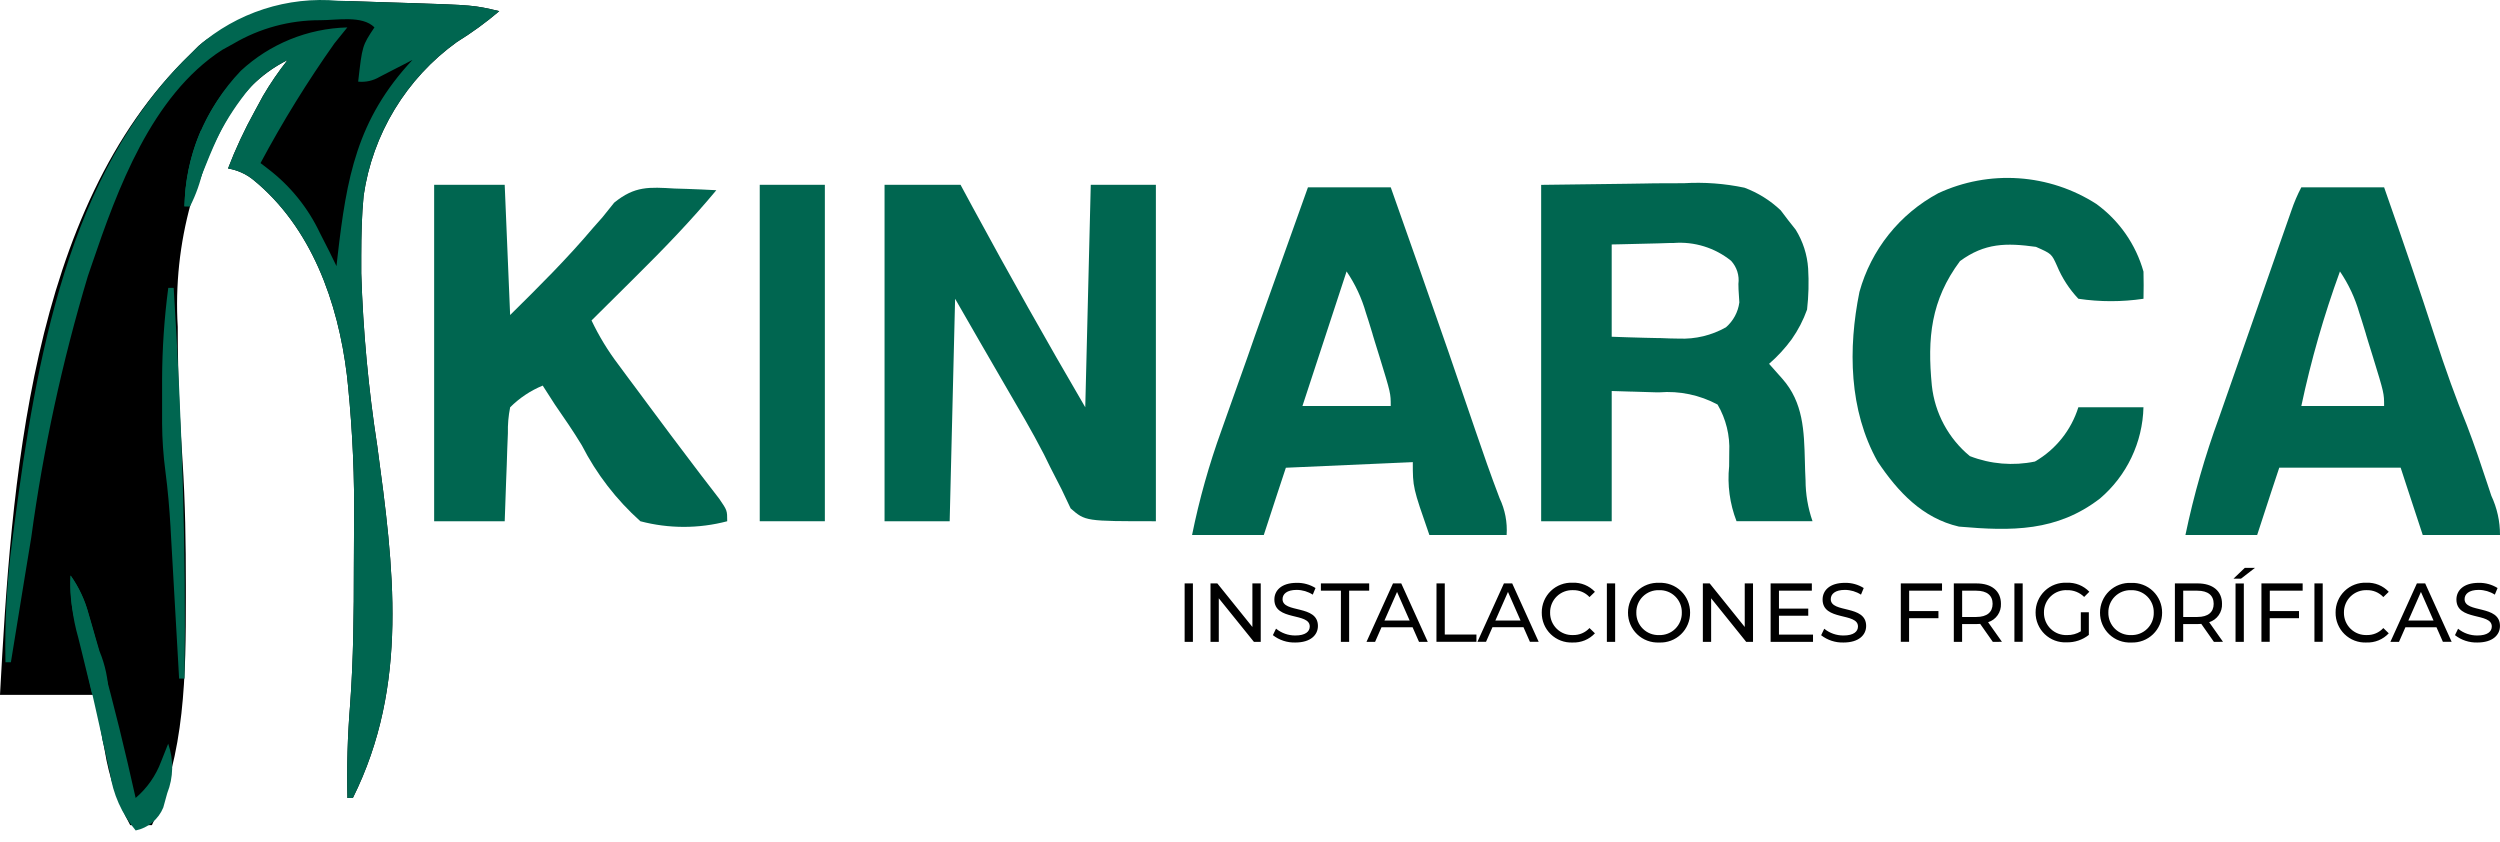 <?xml version="1.0" encoding="UTF-8"?>
<svg xmlns="http://www.w3.org/2000/svg" width="190" height="64" viewBox="0 0 190 64" fill="none">
  <path d="M122.489 39.614H117.128V14.05L123.701 13.966L124.736 13.95H124.786L125.751 13.932C126.596 13.924 127.326 13.924 127.979 13.924C129.52 13.832 131.067 13.947 132.578 14.265C133.605 14.647 134.543 15.233 135.337 15.989L135.893 16.723L136.216 17.131L136.473 17.458C137.023 18.345 137.348 19.354 137.418 20.395C137.482 21.44 137.455 22.488 137.337 23.528C137.051 24.328 136.659 25.086 136.17 25.782C135.668 26.467 135.091 27.094 134.449 27.651L135.456 28.784C137.056 30.591 137.111 32.76 137.171 35.056C137.183 35.529 137.194 36.019 137.222 36.503C137.225 37.56 137.404 38.61 137.751 39.609H131.975C131.462 38.282 131.27 36.853 131.414 35.439C131.42 35.061 131.427 34.717 131.423 34.37C131.486 33.101 131.177 31.842 130.535 30.745C129.178 30.017 127.64 29.695 126.105 29.818H125.894L124.068 29.763H124L122.49 29.717V39.615L122.489 39.614ZM127.194 18.467H126.918L125.904 18.5H125.866L123.167 18.565L122.489 18.579V25.592C123.19 25.618 124.111 25.651 125.027 25.672L126.034 25.694H126.068H126.194C126.688 25.714 127.155 25.734 127.598 25.734C128.845 25.787 130.083 25.489 131.17 24.876C131.731 24.391 132.094 23.718 132.19 22.983C132.159 22.491 132.159 22.491 132.129 22.008C132.122 21.86 132.12 21.717 132.119 21.58C132.16 21.264 132.132 20.942 132.036 20.637C131.939 20.333 131.777 20.054 131.561 19.819C130.331 18.827 128.769 18.344 127.194 18.467Z" fill="#006650"></path>
  <path d="M67.226 14.045H73.001L73.924 15.754C76.697 20.871 79.549 25.937 82.48 30.953L82.898 14.045H87.847V39.614C82.485 39.614 82.485 39.614 81.368 38.638L80.682 37.191C80.397 36.632 80.111 36.074 79.824 35.517L79.346 34.543C78.425 32.753 77.403 31.031 76.389 29.291C75.112 27.102 73.852 24.902 72.588 22.706L72.175 39.614H67.226V14.045Z" fill="#006650"></path>
  <path d="M171.545 40.658H166.093C166.727 37.622 167.582 34.636 168.651 31.725L169.154 30.285C169.532 29.216 169.869 28.237 170.2 27.296C170.784 25.632 171.364 23.968 171.804 22.703L172.821 19.793L173.037 19.174V19.163L173.304 18.401L173.312 18.38L173.753 17.121L174.15 15.989C174.354 15.385 174.605 14.799 174.901 14.235L181.192 14.235C182.78 18.755 183.96 22.229 185.02 25.503C185.867 28.113 186.648 30.278 187.48 32.313C188.057 33.811 188.576 35.362 189.058 36.823L189.341 37.676C189.778 38.609 190.003 39.628 190 40.658H184.128L182.954 37.089L182.45 35.544H173.224L172.594 37.444L171.545 40.658ZM177.836 20.628C176.619 23.964 175.638 27.381 174.901 30.855H181.192C181.192 29.888 181.192 29.888 180.339 27.112L179.987 25.98L179.816 25.417V25.403L179.648 24.855L179.496 24.363L179.305 23.773C178.986 22.652 178.489 21.59 177.834 20.627L177.836 20.628Z" fill="#006650"></path>
  <path d="M96.049 40.658H90.597C91.145 37.953 91.894 35.292 92.835 32.697L93.243 31.544C93.67 30.337 94.108 29.111 94.53 27.926L94.816 27.121L95.378 25.51C96.637 21.967 97.954 18.279 99.405 14.235H105.696C106.444 16.352 107.043 18.052 107.584 19.589L107.667 19.823L107.87 20.4C109.408 24.768 110.81 28.819 112.156 32.789C112.669 34.299 113.289 36.082 113.97 37.867C114.384 38.737 114.568 39.698 114.504 40.658H108.632C107.373 37.036 107.373 37.036 107.373 35.122L97.726 35.548L97.097 37.449L96.049 40.658ZM102.34 20.628L101.486 23.233L101.466 23.294L98.986 30.855H105.696C105.696 29.888 105.696 29.888 104.843 27.112L104.491 25.98L104.32 25.417V25.403L104.152 24.855L104 24.363L103.809 23.773C103.491 22.652 102.995 21.591 102.34 20.628Z" fill="#006650"></path>
  <path d="M32.995 14.045H38.357L38.77 23.942C40.955 21.786 43.112 19.645 45.092 17.297L45.781 16.52L46.679 15.401C48.249 14.127 49.321 14.215 51.27 14.328L52.196 14.356C52.951 14.38 53.694 14.417 54.441 14.456C52.513 16.775 50.45 18.909 48.307 21.029L47.328 22.003C46.539 22.788 45.748 23.572 44.956 24.355C45.519 25.539 46.202 26.662 46.995 27.706L47.719 28.686L48.488 29.716L49.27 30.772C50.425 32.331 51.589 33.883 52.763 35.428L53.287 36.119C53.742 36.715 54.199 37.31 54.659 37.903C55.268 38.79 55.268 38.79 55.268 39.615C53.105 40.186 50.832 40.186 48.669 39.615C46.843 37.98 45.333 36.022 44.217 33.84C43.577 32.78 42.876 31.766 42.173 30.748C41.862 30.268 41.553 29.787 41.246 29.305C40.32 29.686 39.479 30.247 38.771 30.955C38.641 31.605 38.584 32.267 38.6 32.93L38.552 34.107L38.513 35.337L38.465 36.578C38.426 37.59 38.391 38.603 38.358 39.617H32.995V14.045Z" fill="#006650"></path>
  <path d="M159.318 15.497C161.059 16.76 162.323 18.573 162.905 20.643C162.921 21.331 162.923 22.019 162.905 22.706C161.264 22.95 159.596 22.95 157.956 22.706C157.266 21.975 156.715 21.125 156.33 20.197C155.919 19.286 155.919 19.286 154.733 18.761C152.469 18.45 150.842 18.464 148.959 19.843C146.746 22.815 146.468 25.688 146.82 29.303C147.046 31.398 148.082 33.322 149.707 34.664C151.282 35.277 153.001 35.42 154.655 35.077C156.234 34.166 157.412 32.693 157.955 30.952H162.903C162.871 32.275 162.56 33.575 161.991 34.769C161.423 35.964 160.609 37.024 159.603 37.883C156.321 40.41 152.89 40.373 148.881 40.022C146.113 39.383 144.237 37.38 142.696 35.073C140.518 31.18 140.446 26.481 141.318 22.184C141.758 20.593 142.516 19.109 143.546 17.82C144.575 16.531 145.856 15.464 147.31 14.684C149.218 13.798 151.319 13.408 153.418 13.55C155.518 13.693 157.547 14.362 159.318 15.497Z" fill="#006650"></path>
  <path d="M57.74 14.045H62.689V39.614H57.74V14.045Z" fill="#006650"></path>
  <path d="M26.568 0.083L28.369 0.143C29.284 0.175 30.199 0.204 31.113 0.23C35.996 0.389 35.996 0.389 37.947 0.846C36.933 1.708 35.856 2.492 34.724 3.191C32.819 4.562 31.21 6.302 29.992 8.308C28.774 10.314 27.973 12.545 27.636 14.868C27.488 16.378 27.46 17.887 27.456 19.404V20.778C27.594 25.169 28 29.548 28.673 33.89C29.92 43.114 31.105 52.025 26.817 60.646H26.405C26.348 58.288 26.416 55.929 26.607 53.579C26.865 50.08 26.893 46.59 26.893 43.083C26.893 41.991 26.902 40.898 26.909 39.811C26.952 36.332 26.801 32.853 26.457 29.39L26.363 28.501C25.692 22.965 23.662 17.252 19.234 13.653C18.683 13.212 18.028 12.92 17.331 12.804C17.906 11.307 18.584 9.853 19.361 8.45L19.99 7.289C20.549 6.336 21.174 5.424 21.86 4.559C17.511 6.733 16.011 11.102 14.505 15.449C13.657 18.504 13.32 21.679 13.509 24.844L13.515 26.343C13.54 29.248 13.677 32.131 13.874 35.031C14.079 38.177 14.125 41.311 14.125 44.459C14.125 44.763 14.125 45.066 14.125 45.378C14.125 51.269 14.084 57.285 11.546 62.708H9.896C8.937 60.95 8.283 59.041 7.964 57.063L7.801 56.234C7.565 55.108 7.439 53.961 7.424 52.81H0C0.866 36.882 2.231 15.943 14.435 4.146L15.089 3.495C18.103 0.734 26.271 0.076 26.568 0.083Z" fill="black"></path>
  <path d="M25.701 0.058L26.566 0.084L28.366 0.145C29.282 0.177 30.196 0.206 31.111 0.232C35.994 0.39 35.994 0.39 37.944 0.847C36.931 1.709 35.855 2.493 34.723 3.192C32.818 4.563 31.209 6.303 29.991 8.309C28.773 10.315 27.972 12.546 27.635 14.869C27.487 16.379 27.459 17.889 27.456 19.405V20.779C27.593 25.17 27.999 29.549 28.672 33.891C29.919 43.115 31.104 52.026 26.816 60.647H26.404C26.347 58.289 26.415 55.931 26.606 53.581C26.864 50.081 26.892 46.591 26.892 43.084C26.892 41.992 26.901 40.9 26.908 39.813C26.951 36.333 26.8 32.854 26.456 29.392L26.362 28.502C25.691 22.966 23.66 17.253 19.233 13.655C18.682 13.213 18.027 12.921 17.33 12.805C17.905 11.308 18.584 9.853 19.361 8.45L19.99 7.289C20.549 6.336 21.174 5.424 21.86 4.559C18.185 6.396 16.84 9.528 15.384 13.174C15.054 14.074 14.596 14.922 14.024 15.691C14.119 11.842 15.644 8.166 18.302 5.38C20.509 3.333 23.388 2.161 26.397 2.084L25.418 3.295C23.358 6.208 21.481 9.247 19.799 12.394L20.374 12.835C22.056 14.119 23.405 15.786 24.31 17.699L25.043 19.139L25.573 20.225L25.654 19.495C26.343 13.496 27.118 9.077 31.346 4.554L30.653 4.915L29.747 5.379L28.848 5.843C28.359 6.135 27.788 6.262 27.221 6.204C27.531 3.473 27.531 3.473 28.458 2.08C27.526 1.148 25.592 1.54 24.335 1.536C22.015 1.528 19.736 2.145 17.737 3.322L16.882 3.794C11.511 7.28 8.928 14.374 6.962 20.151L6.675 20.993C4.726 27.49 3.288 34.129 2.375 40.851C2.224 41.773 2.072 42.696 1.92 43.619C1.554 45.857 1.19 48.095 0.828 50.333H0.415C0.349 47.248 0.522 44.163 0.931 41.105L1.099 39.813C2.734 27.536 5.138 13.131 14.436 4.143L15.091 3.493C16.536 2.234 18.221 1.281 20.045 0.691C21.868 0.1 23.793 -0.115 25.701 0.058Z" fill="#006650"></path>
  <path d="M5.364 43.738C6.003 44.648 6.472 45.667 6.748 46.744L7.052 47.809L7.369 48.941L7.698 50.103C8.672 53.593 9.52 57.107 10.309 60.644C11.176 59.904 11.841 58.955 12.241 57.886L12.782 56.52C13.212 57.743 13.186 59.081 12.709 60.287L12.409 61.373C12.229 61.813 11.943 62.202 11.578 62.505C11.212 62.809 10.778 63.019 10.312 63.115C9.258 61.861 8.579 60.335 8.352 58.712L8.17 57.91C7.978 57.067 7.792 56.224 7.607 55.38C7.481 54.819 7.356 54.259 7.23 53.697C6.986 52.635 6.744 51.57 6.506 50.5C6.25 49.373 5.979 48.251 5.691 47.136C5.398 46.029 5.287 44.881 5.364 43.738Z" fill="#006650"></path>
  <path d="M12.788 21.88H13.2C13.817 31.79 14.15 41.645 14.026 51.575H13.612L13.543 50.34C13.459 48.816 13.372 47.29 13.282 45.765C13.244 45.108 13.207 44.45 13.17 43.792C13.117 42.842 13.063 41.892 13.008 40.943L12.96 40.062C12.876 38.64 12.756 37.231 12.571 35.82C12.411 34.61 12.327 33.392 12.319 32.171V31.065V29.948V28.835C12.328 26.509 12.484 24.186 12.788 21.88Z" fill="#006650"></path>
  <path d="M18.973 4.971L20.21 5.384L19.667 5.902C17.744 8.006 16.28 10.488 15.37 13.189C15.048 14.086 14.595 14.931 14.024 15.694C14.064 11.964 15.52 8.389 18.098 5.693L18.973 4.971Z" fill="#006650"></path>
  <path d="M5.364 43.738C5.983 44.604 6.443 45.573 6.72 46.601L6.995 47.536L7.272 48.506L7.558 49.481C8 50.536 8.235 51.666 8.252 52.81H7.014C6.736 51.686 6.461 50.561 6.188 49.434L5.95 48.474C5.509 46.936 5.311 45.338 5.364 43.738Z" fill="#006650"></path>
  <path d="M6.602 20.643C5.993 23.384 5.993 23.384 4.901 24.124L4.127 24.356C4.243 23.814 4.363 23.272 4.488 22.731L4.691 21.817C5.061 20.736 5.494 20.643 6.602 20.643Z" fill="#006650"></path>
  <path d="M15.262 9.92H15.674C15.772 11.92 15.346 13.911 14.437 15.695H14.024C14.062 13.708 14.482 11.748 15.262 9.92Z" fill="#006650"></path>
  <path d="M7.426 52.812H8.252L9.077 56.525H7.839L7.426 52.812Z" fill="#006650"></path>
  <path d="M90.032 48.78H90.661V44.34H90.032V48.78ZM95.182 44.34V47.65L92.518 44.34H91.999V48.78H92.628V45.47L95.297 48.78H95.816V44.34H95.182ZM98.444 48.831C99.618 48.831 100.162 48.247 100.162 47.572C100.162 45.937 97.474 46.621 97.474 45.536C97.474 45.149 97.797 44.832 98.552 44.832C98.984 44.835 99.406 44.96 99.77 45.193L99.979 44.69C99.551 44.423 99.055 44.287 98.552 44.296C97.384 44.296 96.852 44.88 96.852 45.564C96.852 47.214 99.541 46.528 99.541 47.612C99.541 48 99.211 48.297 98.444 48.297C97.909 48.3 97.391 48.117 96.978 47.777L96.739 48.272C97.224 48.651 97.828 48.849 98.444 48.831ZM101.906 48.78H102.535V44.892H104.058V44.34H100.388V44.892H101.91L101.906 48.78ZM107.844 48.78H108.51L106.496 44.34H105.867L103.854 48.78H104.507L104.995 47.67H107.355L107.844 48.78ZM105.218 47.162L106.176 44.986L107.133 47.162H105.218ZM109.17 48.779H112.209V48.227H109.803V44.339H109.174L109.17 48.779ZM116.274 48.779H116.94L114.927 44.339H114.298L112.284 48.779H112.937L113.426 47.669H115.785L116.274 48.779ZM113.647 47.162L114.606 44.986L115.563 47.162H113.647ZM119.521 48.831C119.837 48.842 120.151 48.786 120.444 48.666C120.736 48.545 120.999 48.363 121.214 48.132L120.802 47.732C120.643 47.904 120.45 48.041 120.234 48.133C120.019 48.224 119.786 48.269 119.552 48.264C119.324 48.273 119.096 48.236 118.883 48.154C118.67 48.072 118.476 47.947 118.312 47.787C118.149 47.627 118.02 47.436 117.933 47.225C117.847 47.013 117.804 46.786 117.808 46.558C117.804 46.33 117.847 46.103 117.933 45.892C118.02 45.68 118.149 45.489 118.312 45.329C118.476 45.169 118.67 45.044 118.883 44.962C119.096 44.88 119.324 44.843 119.552 44.852C119.786 44.846 120.018 44.89 120.234 44.98C120.449 45.071 120.643 45.206 120.802 45.378L121.214 44.978C120.999 44.748 120.737 44.568 120.446 44.449C120.155 44.33 119.841 44.274 119.527 44.287C119.222 44.272 118.916 44.32 118.63 44.428C118.344 44.535 118.083 44.7 117.862 44.912C117.642 45.124 117.467 45.379 117.349 45.661C117.231 45.943 117.171 46.246 117.174 46.552C117.169 46.858 117.227 47.162 117.344 47.446C117.461 47.729 117.635 47.985 117.855 48.199C118.075 48.412 118.336 48.578 118.622 48.687C118.909 48.796 119.215 48.844 119.521 48.831ZM122.122 48.78H122.751V44.34H122.122V48.78ZM126.093 48.831C126.399 48.845 126.704 48.796 126.991 48.688C127.277 48.58 127.539 48.415 127.759 48.202C127.98 47.99 128.154 47.734 128.272 47.452C128.391 47.169 128.45 46.866 128.447 46.559C128.449 46.254 128.389 45.951 128.271 45.669C128.152 45.388 127.977 45.133 127.757 44.921C127.537 44.709 127.276 44.544 126.99 44.437C126.704 44.329 126.399 44.281 126.094 44.294C125.788 44.28 125.482 44.328 125.195 44.435C124.908 44.542 124.646 44.707 124.425 44.919C124.203 45.131 124.027 45.385 123.908 45.667C123.788 45.95 123.727 46.253 123.728 46.559C123.726 46.866 123.786 47.17 123.906 47.453C124.025 47.736 124.201 47.991 124.422 48.204C124.643 48.416 124.905 48.581 125.193 48.689C125.48 48.797 125.786 48.845 126.093 48.831ZM126.093 48.266C125.865 48.274 125.638 48.236 125.426 48.153C125.214 48.071 125.021 47.946 124.859 47.786C124.696 47.627 124.569 47.435 124.483 47.224C124.398 47.013 124.356 46.787 124.361 46.559C124.356 46.332 124.398 46.105 124.483 45.895C124.569 45.684 124.696 45.492 124.859 45.332C125.021 45.173 125.214 45.048 125.426 44.965C125.638 44.883 125.865 44.845 126.093 44.853C126.32 44.845 126.546 44.884 126.758 44.966C126.969 45.049 127.162 45.174 127.323 45.334C127.485 45.494 127.612 45.685 127.697 45.896C127.782 46.106 127.823 46.332 127.818 46.559C127.823 46.786 127.782 47.012 127.697 47.223C127.612 47.434 127.485 47.625 127.323 47.785C127.162 47.944 126.969 48.07 126.758 48.152C126.546 48.235 126.32 48.273 126.093 48.266ZM132.6 44.34V47.65L129.937 44.34H129.417V48.78H130.046V45.47L132.71 48.78H133.229V44.34H132.6ZM135.201 48.228V46.795H137.427V46.256H135.201V44.892H137.7V44.34H134.567V48.78H137.789V48.228H135.201ZM140.108 48.831C141.282 48.831 141.827 48.247 141.827 47.572C141.827 45.937 139.138 46.621 139.138 45.536C139.138 45.149 139.462 44.832 140.217 44.832C140.648 44.835 141.071 44.96 141.435 45.193L141.643 44.69C141.216 44.423 140.72 44.287 140.217 44.296C139.049 44.296 138.517 44.88 138.517 45.564C138.517 47.214 141.206 46.528 141.206 47.612C141.206 48 140.876 48.297 140.108 48.297C139.575 48.302 139.056 48.121 138.642 47.784L138.407 48.278C138.893 48.655 139.496 48.85 140.111 48.831H140.108ZM147.594 44.891V44.339H144.461V48.779H145.09V46.985H147.321V46.439H145.096V44.891H147.594ZM152.149 48.779L151.095 47.289C151.39 47.196 151.645 47.008 151.822 46.754C151.998 46.501 152.086 46.196 152.072 45.887C152.072 44.924 151.374 44.34 150.22 44.34H148.49V48.78H149.119V47.429H150.216C150.312 47.429 150.406 47.422 150.495 47.416L151.453 48.78L152.149 48.779ZM150.201 46.892H149.123V44.893H150.201C151.012 44.893 151.438 45.255 151.438 45.889C151.438 46.523 151.015 46.889 150.202 46.889L150.201 46.892ZM153.095 48.779H153.724V44.339H153.095V48.779ZM158.142 47.98C157.83 48.175 157.468 48.274 157.101 48.266C156.872 48.276 156.643 48.239 156.428 48.158C156.213 48.076 156.017 47.952 155.852 47.792C155.688 47.633 155.557 47.441 155.469 47.229C155.381 47.017 155.337 46.789 155.34 46.559C155.336 46.329 155.379 46.1 155.467 45.887C155.556 45.674 155.687 45.481 155.853 45.322C156.019 45.161 156.216 45.037 156.432 44.957C156.648 44.876 156.878 44.841 157.109 44.853C157.347 44.847 157.584 44.89 157.805 44.978C158.026 45.066 158.227 45.198 158.396 45.367L158.79 44.973C158.57 44.744 158.305 44.564 158.011 44.446C157.716 44.328 157.4 44.274 157.084 44.288C156.776 44.271 156.469 44.317 156.18 44.423C155.891 44.529 155.627 44.694 155.404 44.906C155.181 45.118 155.005 45.374 154.884 45.657C154.764 45.94 154.703 46.245 154.705 46.553C154.703 46.86 154.763 47.164 154.883 47.446C155.002 47.729 155.178 47.984 155.399 48.196C155.621 48.408 155.883 48.573 156.171 48.68C156.458 48.787 156.765 48.834 157.071 48.818C157.68 48.83 158.274 48.631 158.752 48.253V46.534H158.142V47.98ZM161.967 48.831C162.272 48.844 162.577 48.796 162.863 48.688C163.149 48.581 163.41 48.416 163.63 48.204C163.85 47.992 164.025 47.737 164.144 47.456C164.262 47.174 164.322 46.871 164.32 46.566C164.322 46.26 164.262 45.957 164.144 45.675C164.025 45.394 163.85 45.139 163.63 44.927C163.41 44.715 163.149 44.55 162.863 44.443C162.577 44.335 162.272 44.287 161.967 44.301C161.661 44.286 161.355 44.334 161.068 44.441C160.781 44.548 160.519 44.713 160.297 44.925C160.076 45.137 159.9 45.392 159.781 45.674C159.661 45.956 159.6 46.259 159.601 46.566C159.6 46.872 159.661 47.176 159.781 47.458C159.901 47.74 160.077 47.995 160.298 48.207C160.52 48.419 160.782 48.584 161.07 48.691C161.357 48.798 161.663 48.846 161.969 48.831H161.967ZM161.967 48.266C161.739 48.274 161.512 48.236 161.3 48.153C161.088 48.071 160.895 47.946 160.733 47.786C160.571 47.627 160.443 47.435 160.357 47.224C160.272 47.013 160.23 46.787 160.235 46.559C160.23 46.332 160.272 46.105 160.357 45.895C160.443 45.684 160.571 45.492 160.733 45.332C160.895 45.173 161.088 45.048 161.3 44.965C161.512 44.883 161.739 44.845 161.967 44.853C162.193 44.846 162.419 44.885 162.63 44.968C162.841 45.051 163.033 45.177 163.193 45.336C163.354 45.496 163.481 45.687 163.566 45.897C163.65 46.107 163.691 46.333 163.686 46.559C163.691 46.786 163.65 47.011 163.566 47.221C163.481 47.431 163.355 47.622 163.194 47.781C163.034 47.941 162.842 48.066 162.632 48.15C162.421 48.233 162.196 48.272 161.969 48.266H161.967ZM168.95 48.779L167.897 47.288C168.191 47.194 168.447 47.006 168.623 46.753C168.8 46.499 168.888 46.195 168.873 45.886C168.873 44.922 168.175 44.339 167.021 44.339H165.292V48.779H165.922V47.429H167.019C167.114 47.429 167.209 47.422 167.298 47.416L168.256 48.78L168.95 48.779ZM167.002 46.892H165.924V44.893H167.002C167.814 44.893 168.239 45.255 168.239 45.889C168.239 46.523 167.818 46.889 167.005 46.889L167.002 46.892ZM169.743 43.98H170.314L171.38 43.156H170.606L169.743 43.98ZM169.901 48.781H170.531V44.341H169.901V48.781ZM175.002 44.891V44.339H171.869V48.779H172.498V46.985H174.724V46.439H172.505V44.891H175.002ZM175.897 48.779H176.526V44.339H175.897V48.779ZM179.849 48.829C180.165 48.842 180.481 48.786 180.773 48.666C181.066 48.545 181.329 48.363 181.545 48.132L181.133 47.732C180.974 47.904 180.781 48.041 180.565 48.133C180.35 48.224 180.117 48.269 179.883 48.264C179.655 48.273 179.427 48.236 179.214 48.154C179.001 48.072 178.807 47.947 178.643 47.787C178.48 47.627 178.351 47.436 178.264 47.225C178.178 47.013 178.135 46.786 178.139 46.558C178.135 46.33 178.178 46.103 178.264 45.892C178.351 45.68 178.48 45.489 178.643 45.329C178.807 45.169 179.001 45.044 179.214 44.962C179.427 44.88 179.655 44.843 179.883 44.852C180.117 44.846 180.349 44.89 180.565 44.98C180.78 45.071 180.974 45.206 181.133 45.378L181.545 44.978C181.33 44.748 181.068 44.568 180.777 44.449C180.486 44.33 180.172 44.274 179.858 44.287C179.553 44.272 179.247 44.32 178.961 44.428C178.675 44.535 178.414 44.7 178.193 44.912C177.973 45.124 177.798 45.379 177.68 45.661C177.562 45.943 177.502 46.246 177.505 46.552C177.5 46.858 177.558 47.162 177.675 47.445C177.792 47.728 177.966 47.985 178.185 48.198C178.405 48.411 178.666 48.578 178.952 48.687C179.239 48.795 179.544 48.844 179.85 48.831L179.849 48.829ZM185.66 48.779H186.327L184.314 44.339H183.684L181.671 48.78H182.324L182.812 47.67H185.172L185.66 48.779ZM183.034 47.162L183.991 44.986L184.949 47.162H183.034ZM188.28 48.831C189.454 48.831 189.998 48.247 189.998 47.572C189.998 45.937 187.309 46.621 187.309 45.536C187.309 45.149 187.633 44.832 188.388 44.832C188.82 44.835 189.242 44.96 189.606 45.193L189.815 44.69C189.387 44.423 188.891 44.287 188.388 44.296C187.22 44.296 186.688 44.88 186.688 45.564C186.688 47.214 189.377 46.528 189.377 47.612C189.377 48 189.047 48.297 188.28 48.297C187.746 48.302 187.227 48.121 186.814 47.784L186.578 48.272C187.063 48.651 187.664 48.848 188.28 48.831Z" fill="black"></path>
</svg>
